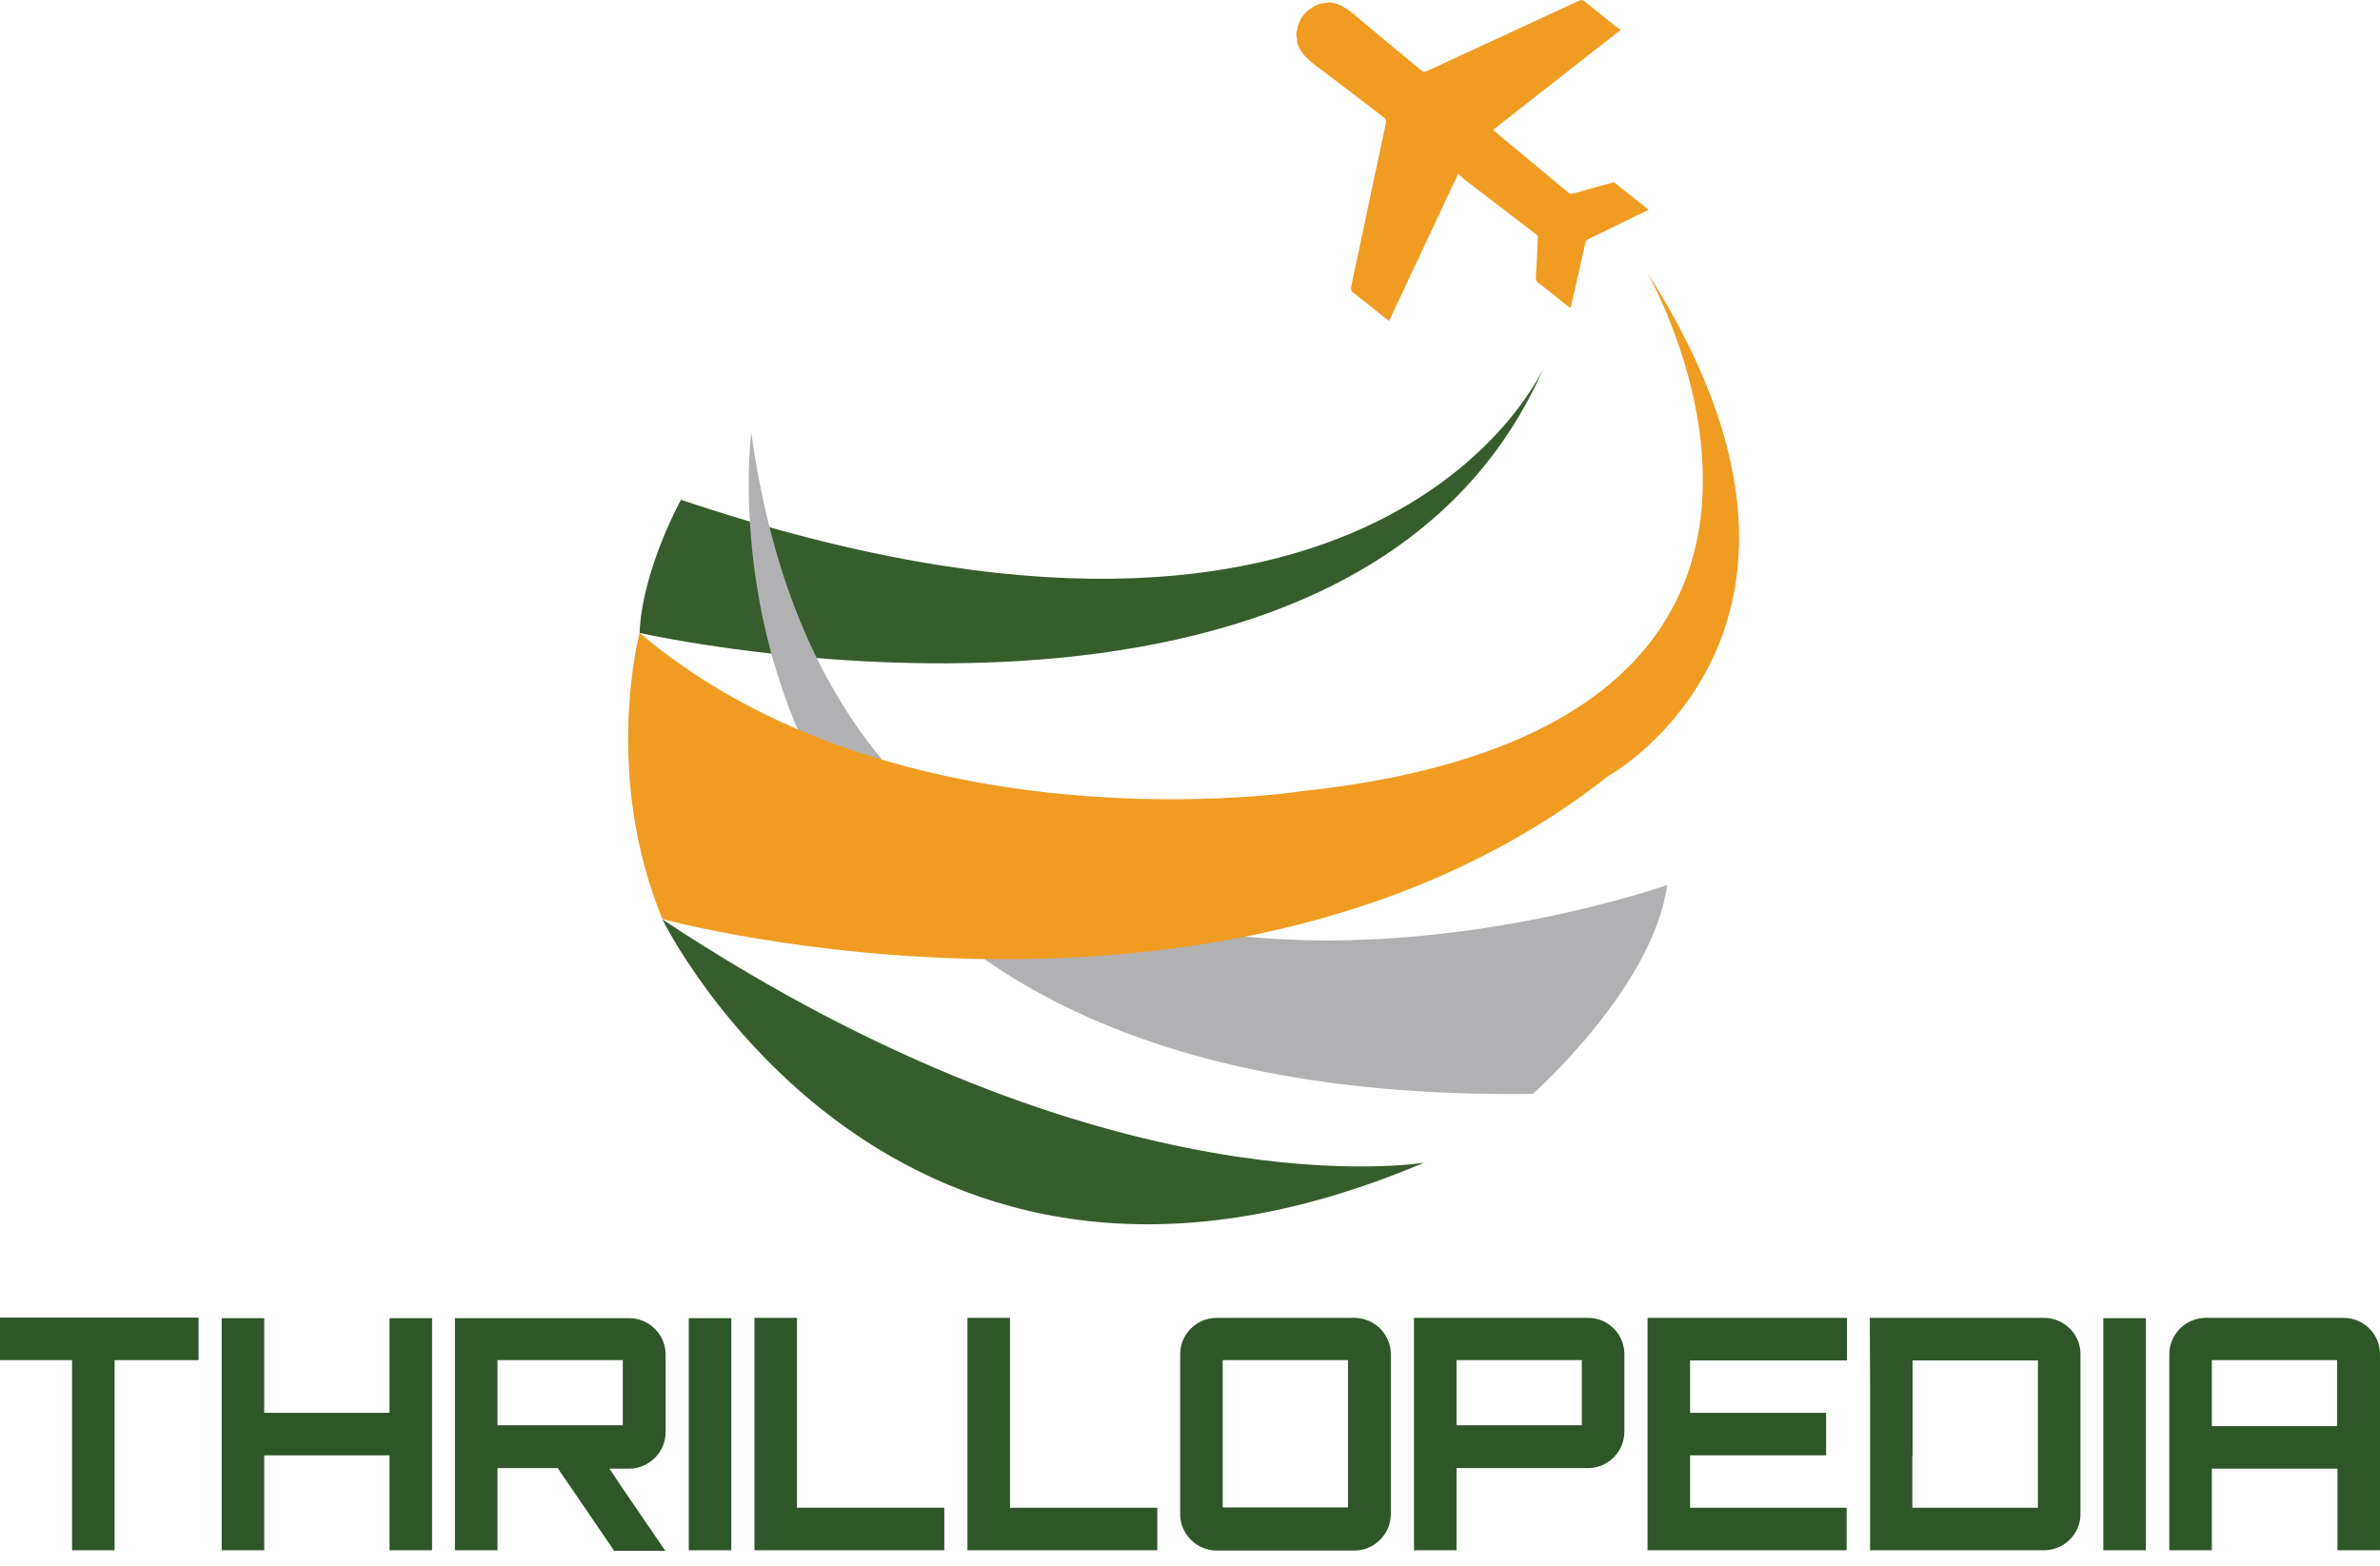 <?xml version="1.0" encoding="utf-8"?>
<!-- Generator: Adobe Illustrator 27.3.1, SVG Export Plug-In . SVG Version: 6.00 Build 0)  -->
<svg version="1.1" id="Layer_1" xmlns="http://www.w3.org/2000/svg" xmlns:xlink="http://www.w3.org/1999/xlink" x="0px" y="0px"
	 viewBox="0 0 822.4 541.2" style="enable-background:new 0 0 822.4 541.2;" xml:space="preserve">
<style type="text/css">
	.st0{fill:#385D2D;}
	.st1{fill:#B1B1B3;}
	.st2{fill:#F09C23;}
	.st3{enable-background:new    ;}
	.st4{fill:#2E5629;}
</style>
<g>
	<path class="st0" d="M235.3,172.7c0,0-13.4,24.2-14.3,46c0,0,248.3,56.4,312.6-92C533.6,126.7,478.2,254.4,235.3,172.7L235.3,172.7
		z"/>
	<path class="st1" d="M576.1,305.8c0,0-280.9,99.9-316.5-156.3c0,0-30.7,232.5,270.1,228.5C529.6,378,571.2,341.4,576.1,305.8z"/>
	<path class="st2" d="M221,218.7c0,0-12.9,48.5,7.9,98.9c0,0,196.4,53.4,326.9-49.5c0,0,92-51,13.3-174.1
		c0,0,90.5,157.3-120.2,179.5C449,273.6,310.5,294.4,221,218.7L221,218.7z"/>
	<path class="st0" d="M228.9,317.7c0,0,79.1,162.2,263.1,84.1C492,401.7,384.2,420.5,228.9,317.7L228.9,317.7z"/>
	<path class="st2" d="M459.4,0.8c3.6,0.3,6.3,2.4,9,4.6c7.5,6.4,15.1,12.6,22.7,18.9c0.6,0.5,1.1,0.6,1.9,0.3
		c17.5-8.1,35-16.2,52.5-24.3c0.9-0.4,1.4-0.4,2.2,0.3c3.7,3,7.5,6,11.2,9c0.3,0.2,0.7,0.4,1.3,0.6c-15,11.7-29.6,23.2-44.3,34.7
		c0.9,0.7,1.7,1.4,2.5,2.1c7.9,6.5,15.7,13.1,23.6,19.6c0.5,0.4,1,0.5,1.6,0.3c4.5-1.3,9-2.6,13.5-3.8c0.3-0.1,0.7-0.1,0.9,0.1
		c3.9,3.1,7.7,6.1,11.7,9.3c-2.8,1.3-5.4,2.6-8,3.9c-4.3,2.1-8.5,4.1-12.8,6.2c-0.6,0.3-0.9,0.7-1.1,1.4c-1.6,7.2-3.3,14.5-4.9,21.7
		c0,0.2-0.1,0.4-0.2,0.8c-0.3-0.2-0.6-0.4-0.8-0.6c-3.5-2.8-7-5.6-10.5-8.3c-0.6-0.4-0.7-0.9-0.7-1.6c0.3-4.7,0.5-9.3,0.7-14
		c0-0.4-0.3-0.9-0.7-1.1c-8.2-6.3-16.5-12.6-24.7-18.9c-0.7-0.5-1.2-1.2-2.1-2c-8.1,17.2-16,34-23.9,50.9c-0.4-0.3-0.8-0.6-1.1-0.8
		c-3.8-3-7.5-6-11.3-9c-0.8-0.6-0.9-1.1-0.7-2.1c2.6-12.2,5.2-24.5,7.8-36.8c1.4-6.6,2.8-13.1,4.2-19.7c0.2-0.9,0-1.4-0.7-1.9
		c-7.8-6-15.6-12-23.5-17.9c-2.8-2.1-5.3-4.3-6.4-7.7c-0.1-1.1-0.2-2.2-0.4-3.3c0-0.2,0.1-0.5,0.2-0.8c0.5-3.8,2.4-6.7,5.8-8.6
		c0.7-0.4,1.5-0.7,2.3-1C457.2,1.1,458.3,1,459.4,0.8L459.4,0.8z"/>
</g>
<g class="st3">
	<path class="st4" d="M-4.1,470v-14.7h43.7h29V470h-29v65.7H24.9V470H-4.1z"/>
	<path class="st4" d="M91.3,535.7H76.6v-32.8v-14.7v-32.7h14.7v32.7h43.3v-32.7h14.7v32.7v14.7v32.8h-14.7v-32.8H91.3L91.3,535.7
		L91.3,535.7z"/>
	<path class="st4" d="M212.1,535.7l-19.4-28.4h-20.8v28.4h-14.7v-28.4v-14.7v-37.1h14.7h43.3h2.2c6.9,0,12.6,5.6,12.6,12.6v24.6v2.2
		c0,6.9-5.7,12.6-12.6,12.6h-2.2h-4.6l4.6,6.9l14.7,21.5h-14.7h-3.1V535.7z M171.9,492.5h10.8h17.8h14.7V470h-43.3V492.5z"/>
	<path class="st4" d="M252.7,502.9v32.8H238v-32.8v-14.7v-32.7h14.7v32.7V502.9z"/>
	<path class="st4" d="M260.7,535.7V521v-65.6h14.7V521h50.9v14.7h-50.9H260.7z"/>
	<path class="st4" d="M334.3,535.7V521v-65.6H349V521h50.9v14.7H349H334.3z"/>
	<path class="st4" d="M480.6,468v55.2c0,6.9-5.7,12.6-12.6,12.6h-47.6c-6.9,0-12.6-5.7-12.6-12.6V468c0-7,5.7-12.6,12.6-12.6H468
		C474.9,455.4,480.6,461,480.6,468z M465.8,470h-43.3v50.9h43.3V470z"/>
	<path class="st4" d="M561.3,494.7c0,6.9-5.6,12.6-12.5,12.6h-2.2h-43.3v28.4h-14.7v-28.4v-51.9h14.7h43.3h2.2
		c6.9,0,12.5,5.6,12.5,12.6v24.6V494.7z M503.3,470v22.5h43.3V470H503.3z"/>
	<path class="st4" d="M638.1,535.7H584h-14.7V521v-18.1v-14.7v-18.1v-14.7h58h10.9v14.7h-11H584v18.1h47v14.7h-47V521h43.2h10.9
		V535.7z"/>
	<path class="st4" d="M646.1,455.4h14.7h43.4h2.1c6.9,0,12.6,5.6,12.6,12.4v0.2v20.2v14.7v20.3c0,6.9-5.7,12.5-12.6,12.5h-2.1h-43.3
		h-14.7v-22.3v-10.6v-14.7v-10.5L646.1,455.4L646.1,455.4z M660.8,502.9v10.6v7.5h43.4v-18.1v-14.7v-18.1h-43.3v7.5v10.6v14.7H660.8
		z"/>
	<path class="st4" d="M741.5,502.9v32.8h-14.7v-32.8v-14.7v-32.7h14.7v32.7V502.9z"/>
	<path class="st4" d="M764.3,507.5V521v14.7h-14.7v-32.8v-14.7V468c0-7,5.7-12.6,12.6-12.6h2.2h43.3h2.1c7,0,12.6,5.6,12.6,12.6
		v20.2v14.7v32.8h-14.7V521v-13.5H764.3z M764.3,470v18.1v4.7h43.3v-4.7V470H764.3z"/>
</g>
</svg>

